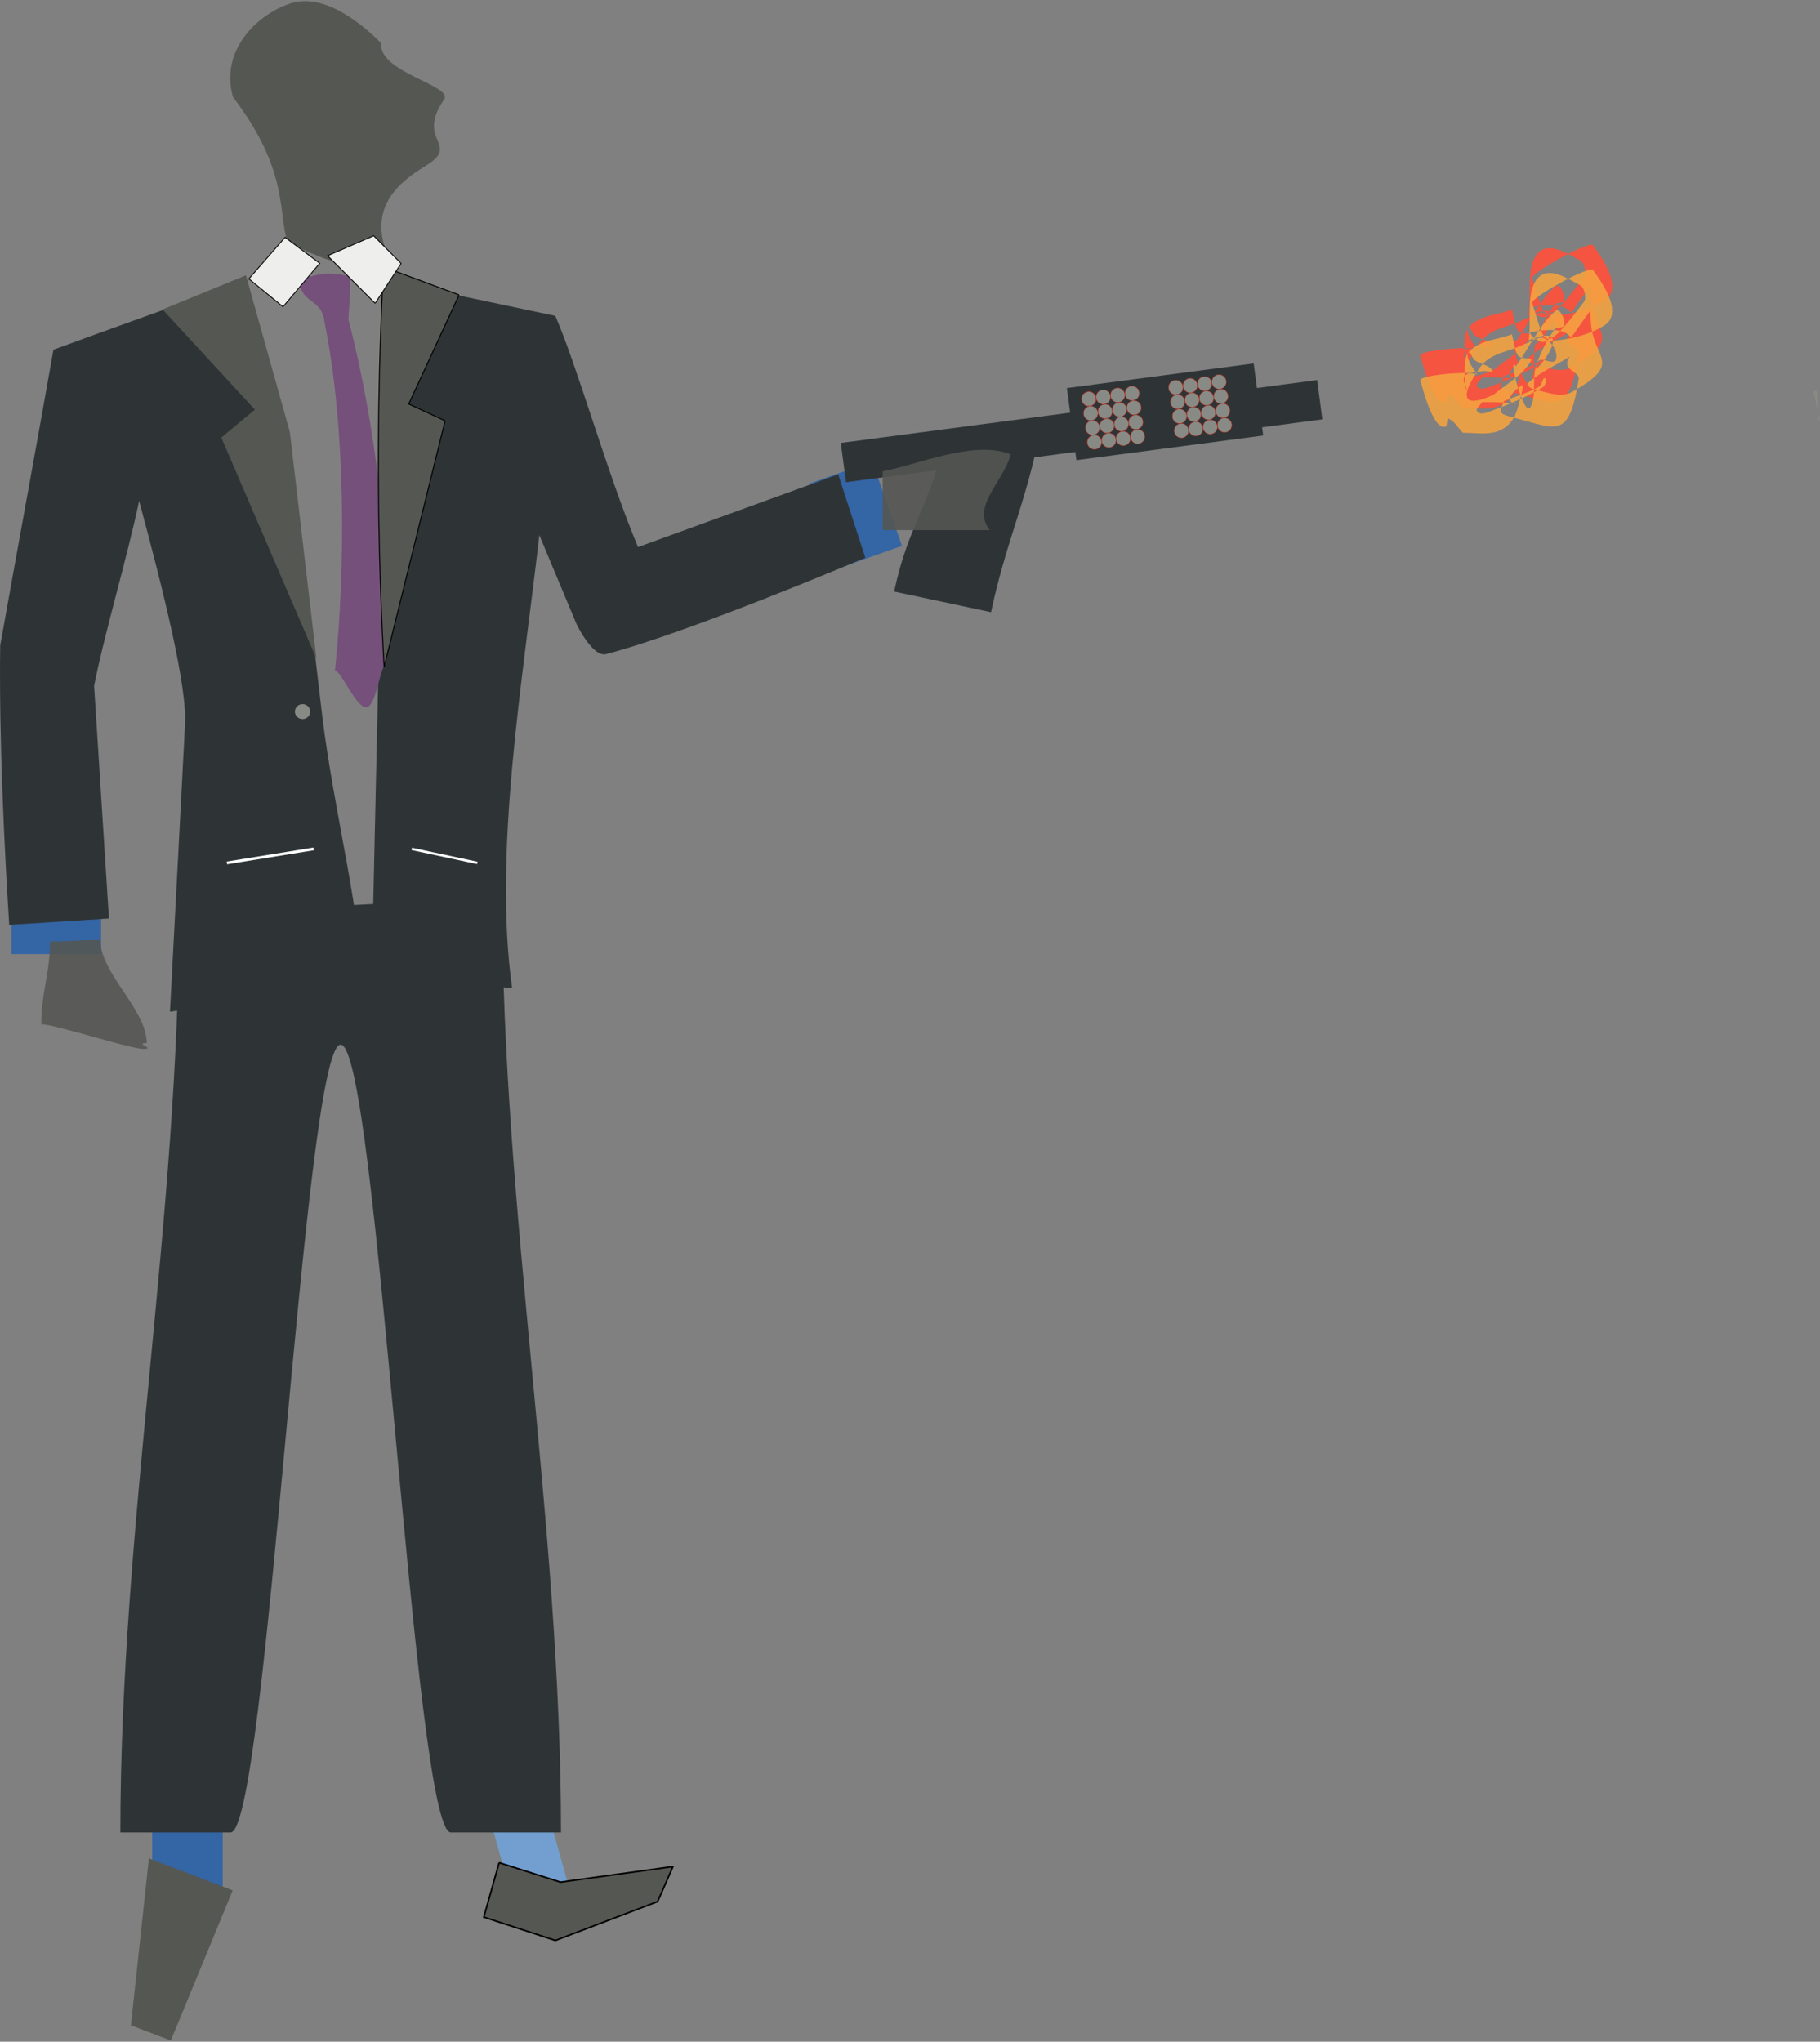 <svg xmlns="http://www.w3.org/2000/svg" xmlns:xlink="http://www.w3.org/1999/xlink" viewBox="0 0 700 785"><rect x="0" y="0" width="700" height="785" fill="#808080" stroke="none"/><path fill-rule="evenodd" fill="#3465a4" d="M58.554 676.078h27.104v56.672H58.554z"/><path fill="#555753" d="M89.495 726.826l-32.227-12.303-6.916 64.176 15.346 5.858 23.798-57.731"/><path fill-rule="evenodd" fill="#729fcf" d="M186.036 690.609l21.363-5.952 12.564 45.099-21.362 5.952z"/><path stroke="#000" stroke-width=".6" fill="#555753" d="M191.98 716.174l-5.9 20.935 27.529 8.972 39.327-14.953 5.9-13.458-21.63 2.99-21.63 2.991-23.596-7.477"/><path fill-rule="evenodd" fill="#2e3436" d="M68.891 349.89c56.493 0 67.791-3.395 124.282-3.395 0 118.218 22.598 239.833 22.598 358.057H173.4c-14.123 0-28.246-302.903-42.37-302.903s-28.246 302.903-42.369 302.903h-42.37c0-118.217 22.598-236.442 22.598-354.66z"/><path fill-rule="evenodd" fill="#3465a4" d="M335.452 177.418l11.457 32.463-24.347 8.593-11.457-32.463zM4.444 341.022h34.425v25.819H4.444z"/><path fill-rule="evenodd" fill="#2e3436" d="M148.885 107.791l-5.98 268.8 54.053 3.23c-7.305-52.307 4.086-117.873 10.477-174.076l14.329 34.253s6.16 12.866 11.376 11.5c32.594-8.536 99.678-37.06 99.678-37.06l-10.428-32.055-77.003 27.956c-11.816-28.198-23.315-69.446-31.807-88.898zm-57.924 1.276c-23.358 8.393-48.998 17.508-70.403 25.389C13.731 173.134 6.901 209.908.073 248.204c-.48 36.036 1.653 78.852 3.473 107.392l38.355-2.45-5.702-89.42c3.72-19.22 12.73-49.301 17.315-71.153 9.266 34.442 18.78 72.15 17.61 86.774L65.38 389.003l73.382-12.035c.96-21.454-10.408-65.468-14.763-101.256-4.357-35.787-15.39-143.581-33.038-166.645z"/><path fill-rule="evenodd" fill="#75507b" d="M115.171 108.082c.79 8.964 8.48 6.455 9.594 15.503 8.253 40.48 8.215 94.521 4.07 134.228 2.158-.19 8.3 14.666 12.123 14.16 3.823-.506 5.329-16.378 7.488-16.568 2.482-40.556-4.161-93.205-14.455-132.677.293-5.496.976-10.917.599-16.357-5.74-1.63-11.894-2.016-19.42 1.71z"/><path fill="#555753" d="M62.535 118.983l32.058-13.124 16.89 60.242 10.22 87.138-36.575-84.985 12.91-10.758-35.503-38.512"/><path stroke="#000" stroke-width=".377" fill="#555753" d="M176.57 113.389l-29.046-10.758a1417.23 1417.23 0 00.215 153.833l23.452-94.668-13.985-6.455 19.364-41.957"/><path fill-rule="evenodd" fill="#555753" d="M170.773 38.292c-10.937 15.82 6.264 17.115-6.594 25.167-7.492 4.69-24.386 14.822-14.461 35.905-9.576 8.037-27.9-.826-39.126-6.218-3.664-10.991.64-27.575-20.976-55.83C84.52 19.743 98.57 5.767 111.187 1.504c12.221-4.465 26.327 5.957 35.393 15.055-1.041 11.458 27.985 16.246 24.193 21.73z"/><path fill-rule="evenodd" fill="#888a85" d="M119.316 273.604c0 1.586-1.32 2.872-2.948 2.872s-2.947-1.286-2.947-2.872c0-1.587 1.32-2.872 2.947-2.872 1.628 0 2.948 1.286 2.948 2.872z"/><path stroke="#000" fill="#eeeeec" d="M108.855 117.938l-13.14-10.724 13.919-15.95 13.337 9.967-14.116 16.708M144.296 116.616l-18.288-18.289 17.718-7.673 10.55 10.648-9.98 15.313" stroke-width=".327"/><path stroke="#fff" stroke-width="1.054" fill="none" d="M87.28 331.773l33.349-5.38"/><path stroke="#fff" stroke-width=".916" fill="none" d="M183.572 331.773l-25.193-5.38"/><path opacity=".88" fill-rule="evenodd" fill="#555753" d="M19.237 361.961c10.17 0 9.17-.558 19.338-.558 0 12.846 17.872 26.809 17.872 39.655-5.085 0 3.793 2.234-1.291 2.234-5.085 0-34.186-9.495-39.271-9.495 0-12.846 3.351-18.99 3.351-31.835z"/><g><path fill-rule="evenodd" fill="#888a85" d="M698.806 150.847l.714 11.03c-.038-.343.447-.397.485-.054l-2.458-10.976c0-.89 1.259-.89 1.259 0z"/><path fill-rule="evenodd" fill="#2e3436" d="M363.183 169.01c12.422 2.646 23.798-2.641 36.221.005-5.556 26.087-12.682 40.275-18.237 66.362l-37.268-7.937c5.556-26.087 13.728-32.342 19.284-58.43z"/><path fill-rule="evenodd" fill="#2e3436" d="M323.384 170.291l183.214-24.164 1.993 15.11-183.214 24.165z"/><path fill-rule="evenodd" fill="#2e3436" d="M410.347 149.214l71.846-9.476 3.655 27.713-71.846 9.476z"/><g stroke="#ca1300" transform="matrix(.132 -.017 .017 .132 393.075 172.035)" fill="#ca1300"><path id="a" fill-rule="evenodd" fill="#888a85" transform="matrix(1.05 0 0 .865 -9.429 -12.63)" d="M228.57-117.64c0 13.413-8.954 24.286-20 24.286s-20-10.873-20-24.286 8.954-24.286 20-24.286 20 10.873 20 24.286z"/><use xlink:href="#a" height="1052.362" width="744.094"/><use xlink:href="#a" transform="translate(0 42)" height="1052.362" width="744.094"/><use xlink:href="#a" transform="translate(0 84)" height="1052.362" width="744.094"/><use xlink:href="#a" transform="translate(0 126)" height="1052.362" width="744.094"/><use xlink:href="#a" transform="translate(42)" height="1052.362" width="744.094"/><use xlink:href="#a" transform="translate(42 42)" height="1052.362" width="744.094"/><use xlink:href="#a" transform="translate(42 84)" height="1052.362" width="744.094"/><use xlink:href="#a" transform="translate(42 126)" height="1052.362" width="744.094"/><use xlink:href="#a" transform="translate(84)" height="1052.362" width="744.094"/><use xlink:href="#a" transform="translate(84 42)" height="1052.362" width="744.094"/><use xlink:href="#a" transform="translate(84 84)" height="1052.362" width="744.094"/><use xlink:href="#a" transform="translate(84 126)" height="1052.362" width="744.094"/><use xlink:href="#a" transform="translate(126)" height="1052.362" width="744.094"/><use xlink:href="#a" transform="translate(126 42)" height="1052.362" width="744.094"/><use xlink:href="#a" transform="translate(126 84)" height="1052.362" width="744.094"/><use xlink:href="#a" transform="translate(126 126)" height="1052.362" width="744.094"/></g><g transform="matrix(.132 -.017 .017 .132 426.515 167.624)"><path fill-rule="evenodd" fill="#888a85" d="M230.57-114.354c0 11.598-9.402 21-21 21s-21-9.402-21-21 9.402-21 21-21 21 9.401 21 21z"/><use xlink:href="#a" height="1052.362" width="744.094" stroke="#ca1300" fill="#ca1300"/><use xlink:href="#a" transform="translate(0 42)" height="1052.362" width="744.094" stroke="#ca1300" fill="#ca1300"/><use xlink:href="#a" transform="translate(0 84)" height="1052.362" width="744.094" stroke="#ca1300" fill="#ca1300"/><use xlink:href="#a" transform="translate(0 126)" height="1052.362" width="744.094" stroke="#ca1300" fill="#ca1300"/><use xlink:href="#a" transform="translate(42)" height="1052.362" width="744.094" stroke="#ca1300" fill="#ca1300"/><use xlink:href="#a" transform="translate(42 42)" height="1052.362" width="744.094" stroke="#ca1300" fill="#ca1300"/><use xlink:href="#a" transform="translate(42 84)" height="1052.362" width="744.094" stroke="#ca1300" fill="#ca1300"/><use xlink:href="#a" transform="translate(42 126)" height="1052.362" width="744.094" stroke="#ca1300" fill="#ca1300"/><use xlink:href="#a" transform="translate(84)" height="1052.362" width="744.094" stroke="#ca1300" fill="#ca1300"/><use xlink:href="#a" transform="translate(84 42)" height="1052.362" width="744.094" stroke="#ca1300" fill="#ca1300"/><use xlink:href="#a" transform="translate(84 84)" height="1052.362" width="744.094" stroke="#ca1300" fill="#ca1300"/><use xlink:href="#a" transform="translate(84 126)" height="1052.362" width="744.094" stroke="#ca1300" fill="#ca1300"/><use xlink:href="#a" transform="translate(126)" height="1052.362" width="744.094" stroke="#ca1300" fill="#ca1300"/><use xlink:href="#a" transform="translate(126 42)" height="1052.362" width="744.094" stroke="#ca1300" fill="#ca1300"/><use xlink:href="#a" transform="translate(126 84)" height="1052.362" width="744.094" stroke="#ca1300" fill="#ca1300"/><use xlink:href="#a" transform="translate(126 126)" height="1052.362" width="744.094" stroke="#ca1300" fill="#ca1300"/></g><g fill-rule="evenodd"><path fill="#f55440" d="M589.294 106.997c5.21 15.464 3.515 21.163 19.883-.415 1.2-1.582.17-5.616-1.407-6.445-5.066-2.661-11.991-7.347-16.222-2.817-4.813 5.152-2.397 16.021-3.595 24.032 19.832-8.265 1.713 14.06 2.676 10.57 1.51-5.476 4.233-10.343 7.148-14.726.922-1.386 3.79-.102 3.932-1.934.177-2.292-1.908-6.556-3.374-5.297-6.226 5.35-10.205 14.233-15.307 21.35-3.44-5.704 3.114 20.399 5.639 15.67 2.574-4.823.166-12.483 2.733-17.313 1.361-2.561 6.213 1.775 7.073-1.139.9-3.054-2.046-6.853-4.392-7.95-2.527-1.18-5.244 1.48-7.866 2.221-5.707 3.038-12.992 3.104-17.122 9.113-13.72 19.964 5.272 10.405 5.628 10.107 4.805-4.01 10.49-6.884 14.089-12.685 1.088-1.754-3.733-.458-4.906-2.115-1.522-2.149-1.609-5.48-2.413-8.22-5.483 2.226-11.965 1.963-16.448 6.675-2.497 2.625-1.487 8.22-1.712 12.416-.048.904 1.124 3.301.916 2.437-.32-1.328-1.093-2.463-1.254-3.84-.398-3.408 4.798-2.984 7.38-3.564 1.197-.11 4.443.781 3.59-.327-1.762-2.29-4.658-2.282-6.82-3.87-.932-.686-1.288-3.046-2.347-2.87-.814.136-.178 2.277.213 3.225.853 2.071 2.252 3.663 3.378 5.494-.1-2.06-22.244-.214-22.144 1.846.83 2.69 4.96 19.519 9.744 17.859.825-.287.302-3.324 1.125-3.028 2.23.803 3.713 3.624 5.57 5.437 6.281-.165 14.058 2.156 19.075-5.045 1.781-2.556 2.41-6.191 3.294-9.458.325-1.198 1.148-4.396.295-3.796-14.568 10.255 12.142 6.445-15.278 6.494-.643 1.171-2.679 2.46-1.928 3.513 1.044 1.465 3.106.74 4.575.2 7.087-2.602 14.16-5.5 20.847-9.535.813-.49 1.524-3.299.636-3.43-1.056-.154-1.06 2.676-2.037 3.225-4.39 2.467-9.116 3.737-13.674 5.605-1.781 4.385-2.877 4.7 4.24 6.522 15.965 4.087 20.703 8.594 24.478-14.917.515-3.201-7.213-3.366-3.415-8.726-5.376 3.408-11.182 5.83-16.127 10.223-.738.655 1.123 2.15 2.004 2.323 4.969.976 10.435 3.636 15.051 1.027 18.02-10.185 10.065-12.163 7.658-22.959-.585-2.623-.522-5.423-.783-8.134-14.386 19.324.986 3.836-22.659 8.106-1.758.318 2.698 3.972 4.468 3.812 8.025-.724 16.366-1.838 23.642-6.349 8.501-5.27-3.51-19.846-4.313-21.257-.68-2.18-24.118 10.48-23.438 12.66z"/><path opacity=".88" fill="#f5a440" d="M589.294 116.527c5.21 15.464 3.515 21.163 19.883-.416 1.2-1.582.17-5.616-1.407-6.445-5.066-2.66-11.991-7.346-16.222-2.817-4.813 5.152-2.397 16.022-3.595 24.032 19.832-8.264 1.713 14.061 2.676 10.57 1.51-5.475 4.233-10.343 7.148-14.726.922-1.385 3.79-.101 3.932-1.933.177-2.293-1.908-6.557-3.374-5.297-6.226 5.349-10.205 14.233-15.307 21.35-3.44-5.704 3.114 20.398 5.639 15.67 2.574-4.824.166-12.483 2.733-17.313 1.361-2.562 6.213 1.774 7.073-1.14.9-3.054-2.046-6.853-4.392-7.95-2.527-1.18-5.244 1.481-7.866 2.222-5.707 3.037-12.992 3.103-17.122 9.113-13.72 19.963 5.272 10.404 5.628 10.107 4.805-4.01 10.49-6.884 14.089-12.685 1.088-1.754-3.733-.459-4.906-2.116-1.522-2.148-1.609-5.479-2.413-8.219-5.483 2.225-11.965 1.962-16.448 6.675-2.497 2.625-1.487 8.22-1.712 12.415-.048.904 1.124 3.302.916 2.438-.32-1.328-1.093-2.463-1.254-3.84-.398-3.409 4.798-2.985 7.38-3.565 1.197-.109 4.443.782 3.59-.327-1.762-2.289-4.658-2.281-6.82-3.87-.932-.685-1.288-3.046-2.347-2.869-.814.136-.178 2.276.213 3.225.853 2.07 2.252 3.662 3.378 5.494-.1-2.061-22.244-.215-22.144 1.846.83 2.69 4.96 19.518 9.744 17.858.825-.286.302-3.323 1.125-3.027 2.23.802 3.713 3.624 5.57 5.436 6.281-.165 14.058 2.157 19.075-5.044 1.781-2.557 2.41-6.192 3.294-9.459.325-1.198 1.148-4.395.295-3.795-14.568 10.255 12.142 6.444-15.278 6.494-.643 1.17-2.679 2.46-1.928 3.513 1.044 1.464 3.106.74 4.575.2 7.087-2.602 14.16-5.5 20.847-9.536.813-.49 1.524-3.298.636-3.429-1.056-.154-1.06 2.675-2.037 3.224-4.39 2.467-9.116 3.737-13.674 5.606-1.781 4.384-2.877 4.7 4.24 6.522 15.965 4.087 20.703 8.593 24.478-14.917.515-3.202-7.213-3.367-3.415-8.727-5.376 3.408-11.182 5.83-16.127 10.224-.738.655 1.123 2.15 2.004 2.322 4.969.976 10.435 3.636 15.051 1.027 18.02-10.184 10.065-12.162 7.658-22.958-.585-2.623-.522-5.423-.783-8.135-14.386 19.324.986 3.837-22.659 8.107-1.758.317 2.698 3.971 4.468 3.811 8.025-.724 16.366-1.838 23.642-6.348 8.501-5.27-3.51-19.847-4.313-21.257-.68-2.181-24.118 10.479-23.438 12.66z"/></g><path opacity=".88" fill-rule="evenodd" fill="#555753" d="M339.49 203.824h41.202c-7.15-9.073 4.769-17.92 8.078-29.084-13.734-5.791-35.547 3.917-49.28 6.463v22.62z"/></g></svg>